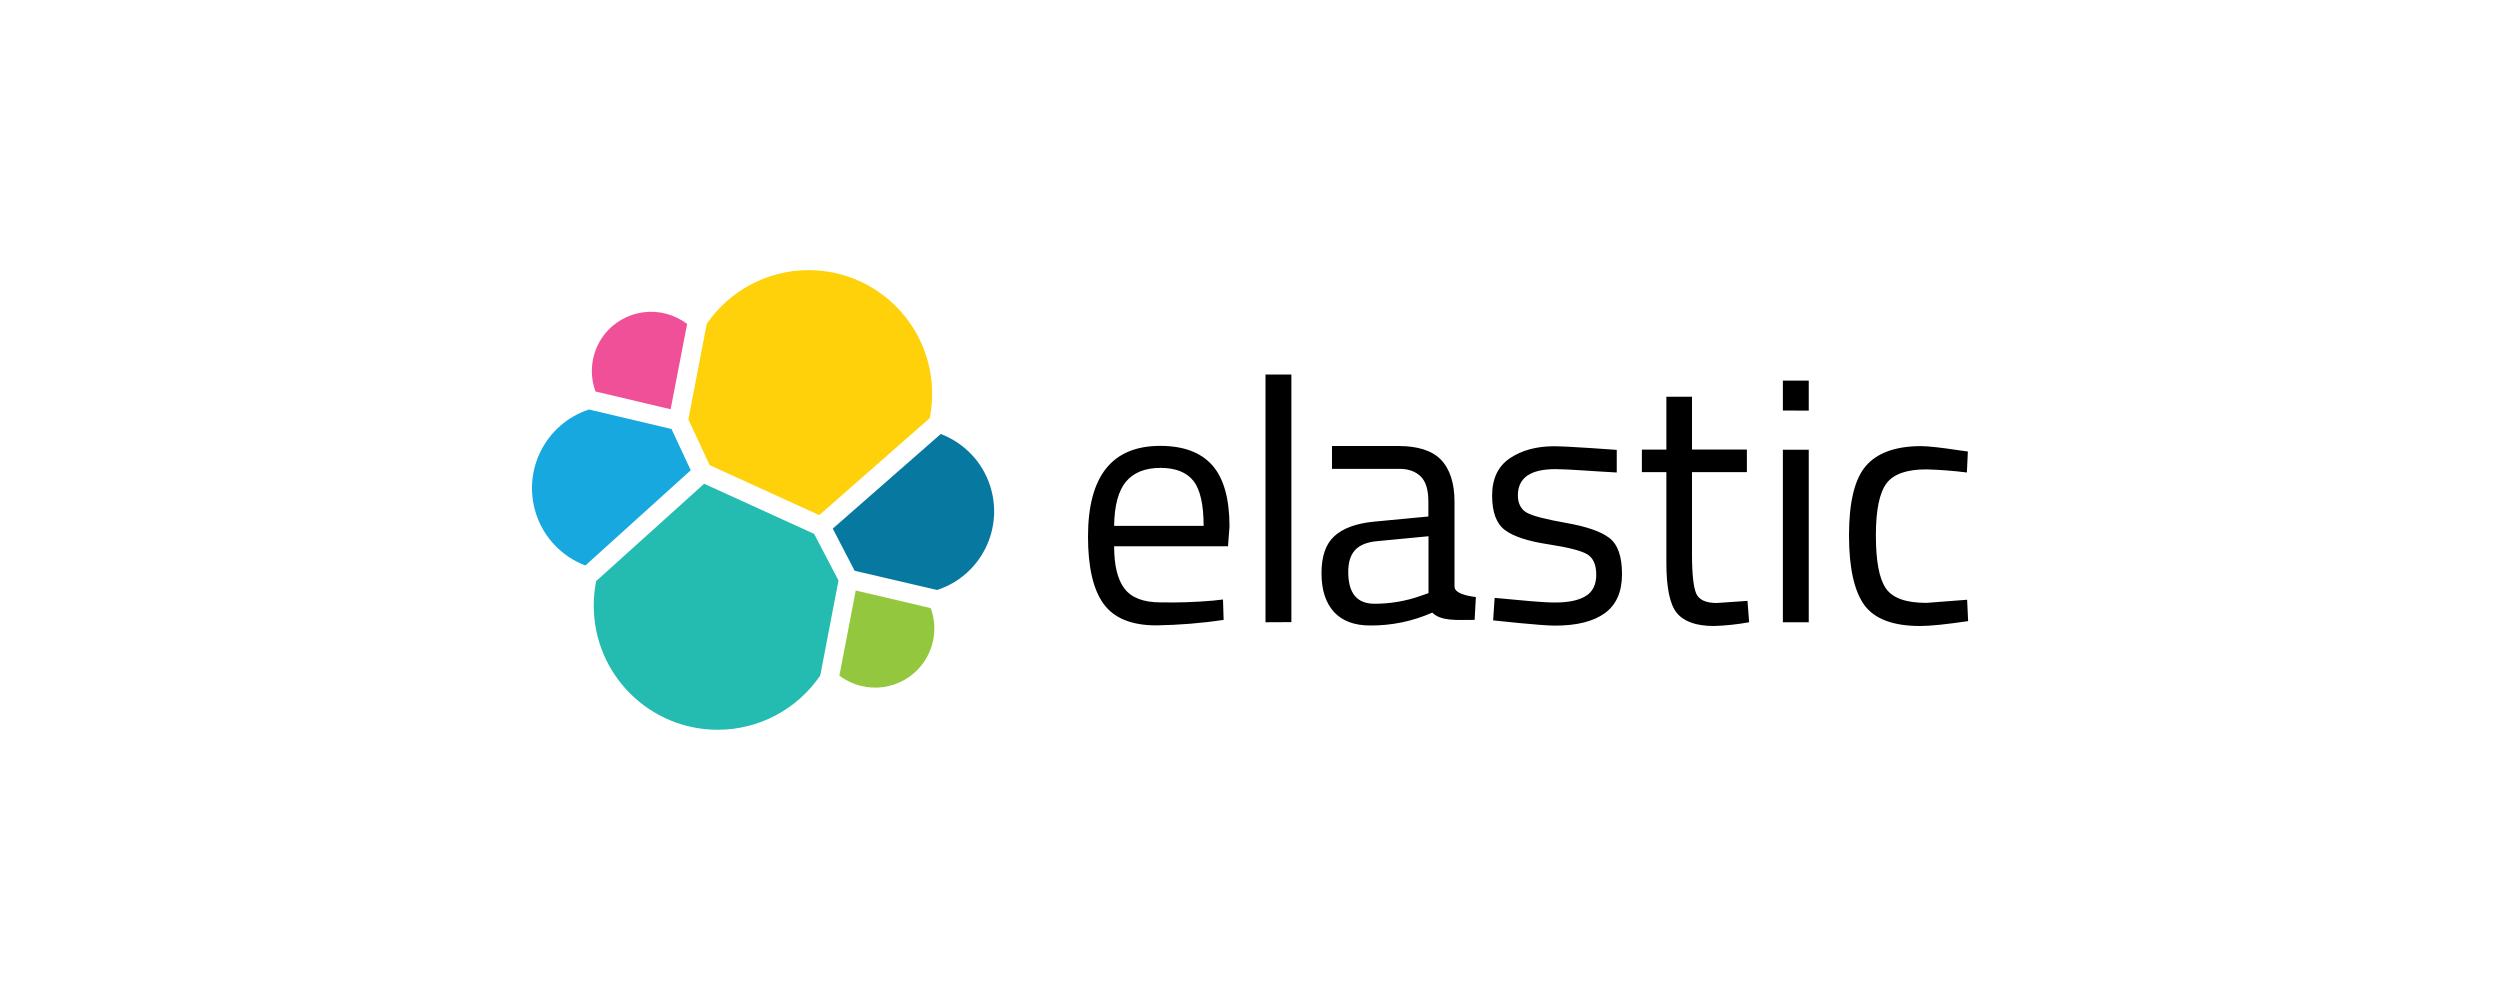<?xml version="1.0" encoding="utf-8"?>
<!-- Generator: Adobe Illustrator 27.4.1, SVG Export Plug-In . SVG Version: 6.00 Build 0)  -->
<svg version="1.1" id="Layer_1" xmlns="http://www.w3.org/2000/svg" xmlns:xlink="http://www.w3.org/1999/xlink" x="0px" y="0px"
	 viewBox="0 0 2000 800" style="enable-background:new 0 0 2000 800;" xml:space="preserve">
<style type="text/css">
	.st0{fill:#FED10A;}
	.st1{fill:#24BBB1;}
	.st2{fill:#EF5098;}
	.st3{fill:#17A8E0;}
	.st4{fill:#93C83E;}
	.st5{fill:#0779A1;}
</style>
<path class="st0" d="M567.7,372.1l87.7,40l88.4-77.6c1.3-6.4,1.9-12.9,1.9-19.5c0-54.6-44.2-98.8-98.7-98.9
	c-32.6,0-63.2,16.1-81.6,43l-14.7,76.4L567.7,372.1z"/>
<path class="st1" d="M476.9,464.9c-1.3,6.5-1.9,13.2-1.9,19.8c0.1,54.8,44.5,99.2,99.3,99.1c32.8,0,63.4-16.3,81.9-43.4l14.6-76
	l-19.5-37.3L563.3,387L476.9,464.9L476.9,464.9z"/>
<path class="st2" d="M476.4,313.2l60.1,14.2l13.2-68.2c-20.8-15.9-50.5-12-66.5,8.8C473.4,280.9,470.8,297.9,476.4,313.2"/>
<path class="st3" d="M471.2,327.6c-34.8,11.4-53.7,48.8-42.3,83.6c6.2,19,20.7,34.1,39.4,41.2l84.3-76.2l-15.4-33L471.2,327.6
	L471.2,327.6z"/>
<path class="st4" d="M671.5,540.5c20.9,15.8,50.6,11.7,66.4-9.2c9.7-12.8,12.2-29.7,6.7-44.8l-60-14.1L671.5,540.5L671.5,540.5z"/>
<path class="st5" d="M683.7,456.6l66,15.4c34.8-11.4,53.7-48.8,42.3-83.6c-6.2-19-20.7-34.1-39.4-41.2l-86.4,75.7L683.7,456.6
	L683.7,456.6z"/>
<path d="M970.4,480.5l8-0.9l0.5,16.3c-17.8,2.7-35.8,4.1-53.9,4.4c-19.8,0-33.9-5.8-42.2-17.3c-8.3-11.5-12.4-29.5-12.4-53.7
	c0-48.4,19.2-72.6,57.8-72.6c18.6,0,32.5,5.2,41.7,15.6c9.1,10.3,13.7,26.8,13.7,48.9l-1.2,15.8h-91.1c0,15.2,2.7,26.6,8.3,33.9
	s15.1,11,28.8,11C942.4,482.2,956.4,481.7,970.4,480.5L970.4,480.5L970.4,480.5z M962.9,420.7c0-16.9-2.7-29-8.1-35.9
	s-14.2-10.5-26.4-10.5c-12.2,0-21.5,3.7-27.6,11c-6.1,7.3-9.3,19.1-9.5,35.4H962.9L962.9,420.7z M1012.4,497.8V299.6h20.7v198.1
	L1012.4,497.8L1012.4,497.8z M1163.6,401.4v67.9c0,6.9,17.1,8.3,17.1,8.3l-1,18.3c-14.6,0-26.6,1.2-33.9-5.8
	c-15.6,6.9-32.5,10.4-49.6,10.3c-12.7,0-22.3-3.6-29-10.8c-6.6-7.3-10-17.4-10-31s3.4-23.4,10.2-29.6c6.8-6.3,17.4-10.3,32-11.7
	l43.3-4.1v-11.9c0-9.3-2-16.1-6.1-20.1s-9.7-6.1-16.6-6.1h-54.4v-18.3h53c15.6,0,26.9,3.6,34,10.8
	C1159.8,375,1163.6,386.2,1163.6,401.4L1163.6,401.4L1163.6,401.4z M1078.6,457.6c0,16.9,6.9,25.4,21,25.4c12.6,0,25.1-2.1,36.9-6.3
	l6.3-2.2V429l-40.8,3.9c-8.3,0.7-14.2,3.1-17.9,7.1C1080.3,444.1,1078.6,450,1078.6,457.6L1078.6,457.6L1078.6,457.6z M1244.4,375.3
	c-20,0-30.1,6.9-30.1,21c0,6.4,2.4,11,6.9,13.7c4.6,2.7,15.1,5.4,31.5,8.3s27.9,6.8,34.7,12s10.2,14.7,10.2,29s-4.6,24.5-13.7,31.2
	c-9.1,6.6-22.3,10-40,10c-11.3,0-49.4-4.2-49.4-4.2l1.2-18c21.8,2,37.8,3.7,48.4,3.7c10.7,0,18.8-1.7,24.4-5.1
	c5.6-3.4,8.5-9.1,8.5-17.1s-2.4-13.4-7.1-16.3c-4.7-2.9-15.2-5.6-31.5-8.1c-16.3-2.5-27.8-6.3-34.5-11.4
	c-6.8-5.1-10.2-14.2-10.2-27.6s4.7-23.4,14.2-29.8c9.5-6.4,21.3-9.6,35.4-9.6c11.2,0,50.1,2.9,50.1,2.9v18.1
	C1272.8,376.9,1256.1,375.4,1244.4,375.3L1244.4,375.3z M1397.5,377.7h-43.9v66c0,15.8,1.2,26.2,3.4,31.2s7.8,7.5,16.4,7.5l24.6-1.7
	l1.3,17.1c-9.3,1.7-18.7,2.7-28.1,3c-14.4,0-24.2-3.6-29.8-10.5c-5.6-6.9-8.3-20.3-8.3-40v-72.6h-19.6v-18h19.6v-42.3h20.5v42.2
	h43.9V377.7L1397.5,377.7L1397.5,377.7z M1426.3,328.4v-23.9h20.7v24L1426.3,328.4z M1426.3,497.8v-138h20.7v138H1426.3z
	 M1536.7,356.9c6.1,0,16.4,1.2,31,3.4l6.6,0.9l-0.8,16.8c-10.8-1.4-21.6-2.2-32.5-2.5c-15.6,0-26.2,3.7-31.8,11.2
	s-8.5,21.3-8.5,41.5c0,20.2,2.5,34.2,7.8,42.2s16.1,11.9,32.7,11.9l32.5-2.5l0.8,17.1c-17.1,2.5-30,3.9-38.4,3.9
	c-21.5,0-36.4-5.6-44.5-16.6s-12.4-29.6-12.4-55.9s4.4-44.7,13.2-55.2S1516,356.9,1536.7,356.9L1536.7,356.9z"/>
</svg>
